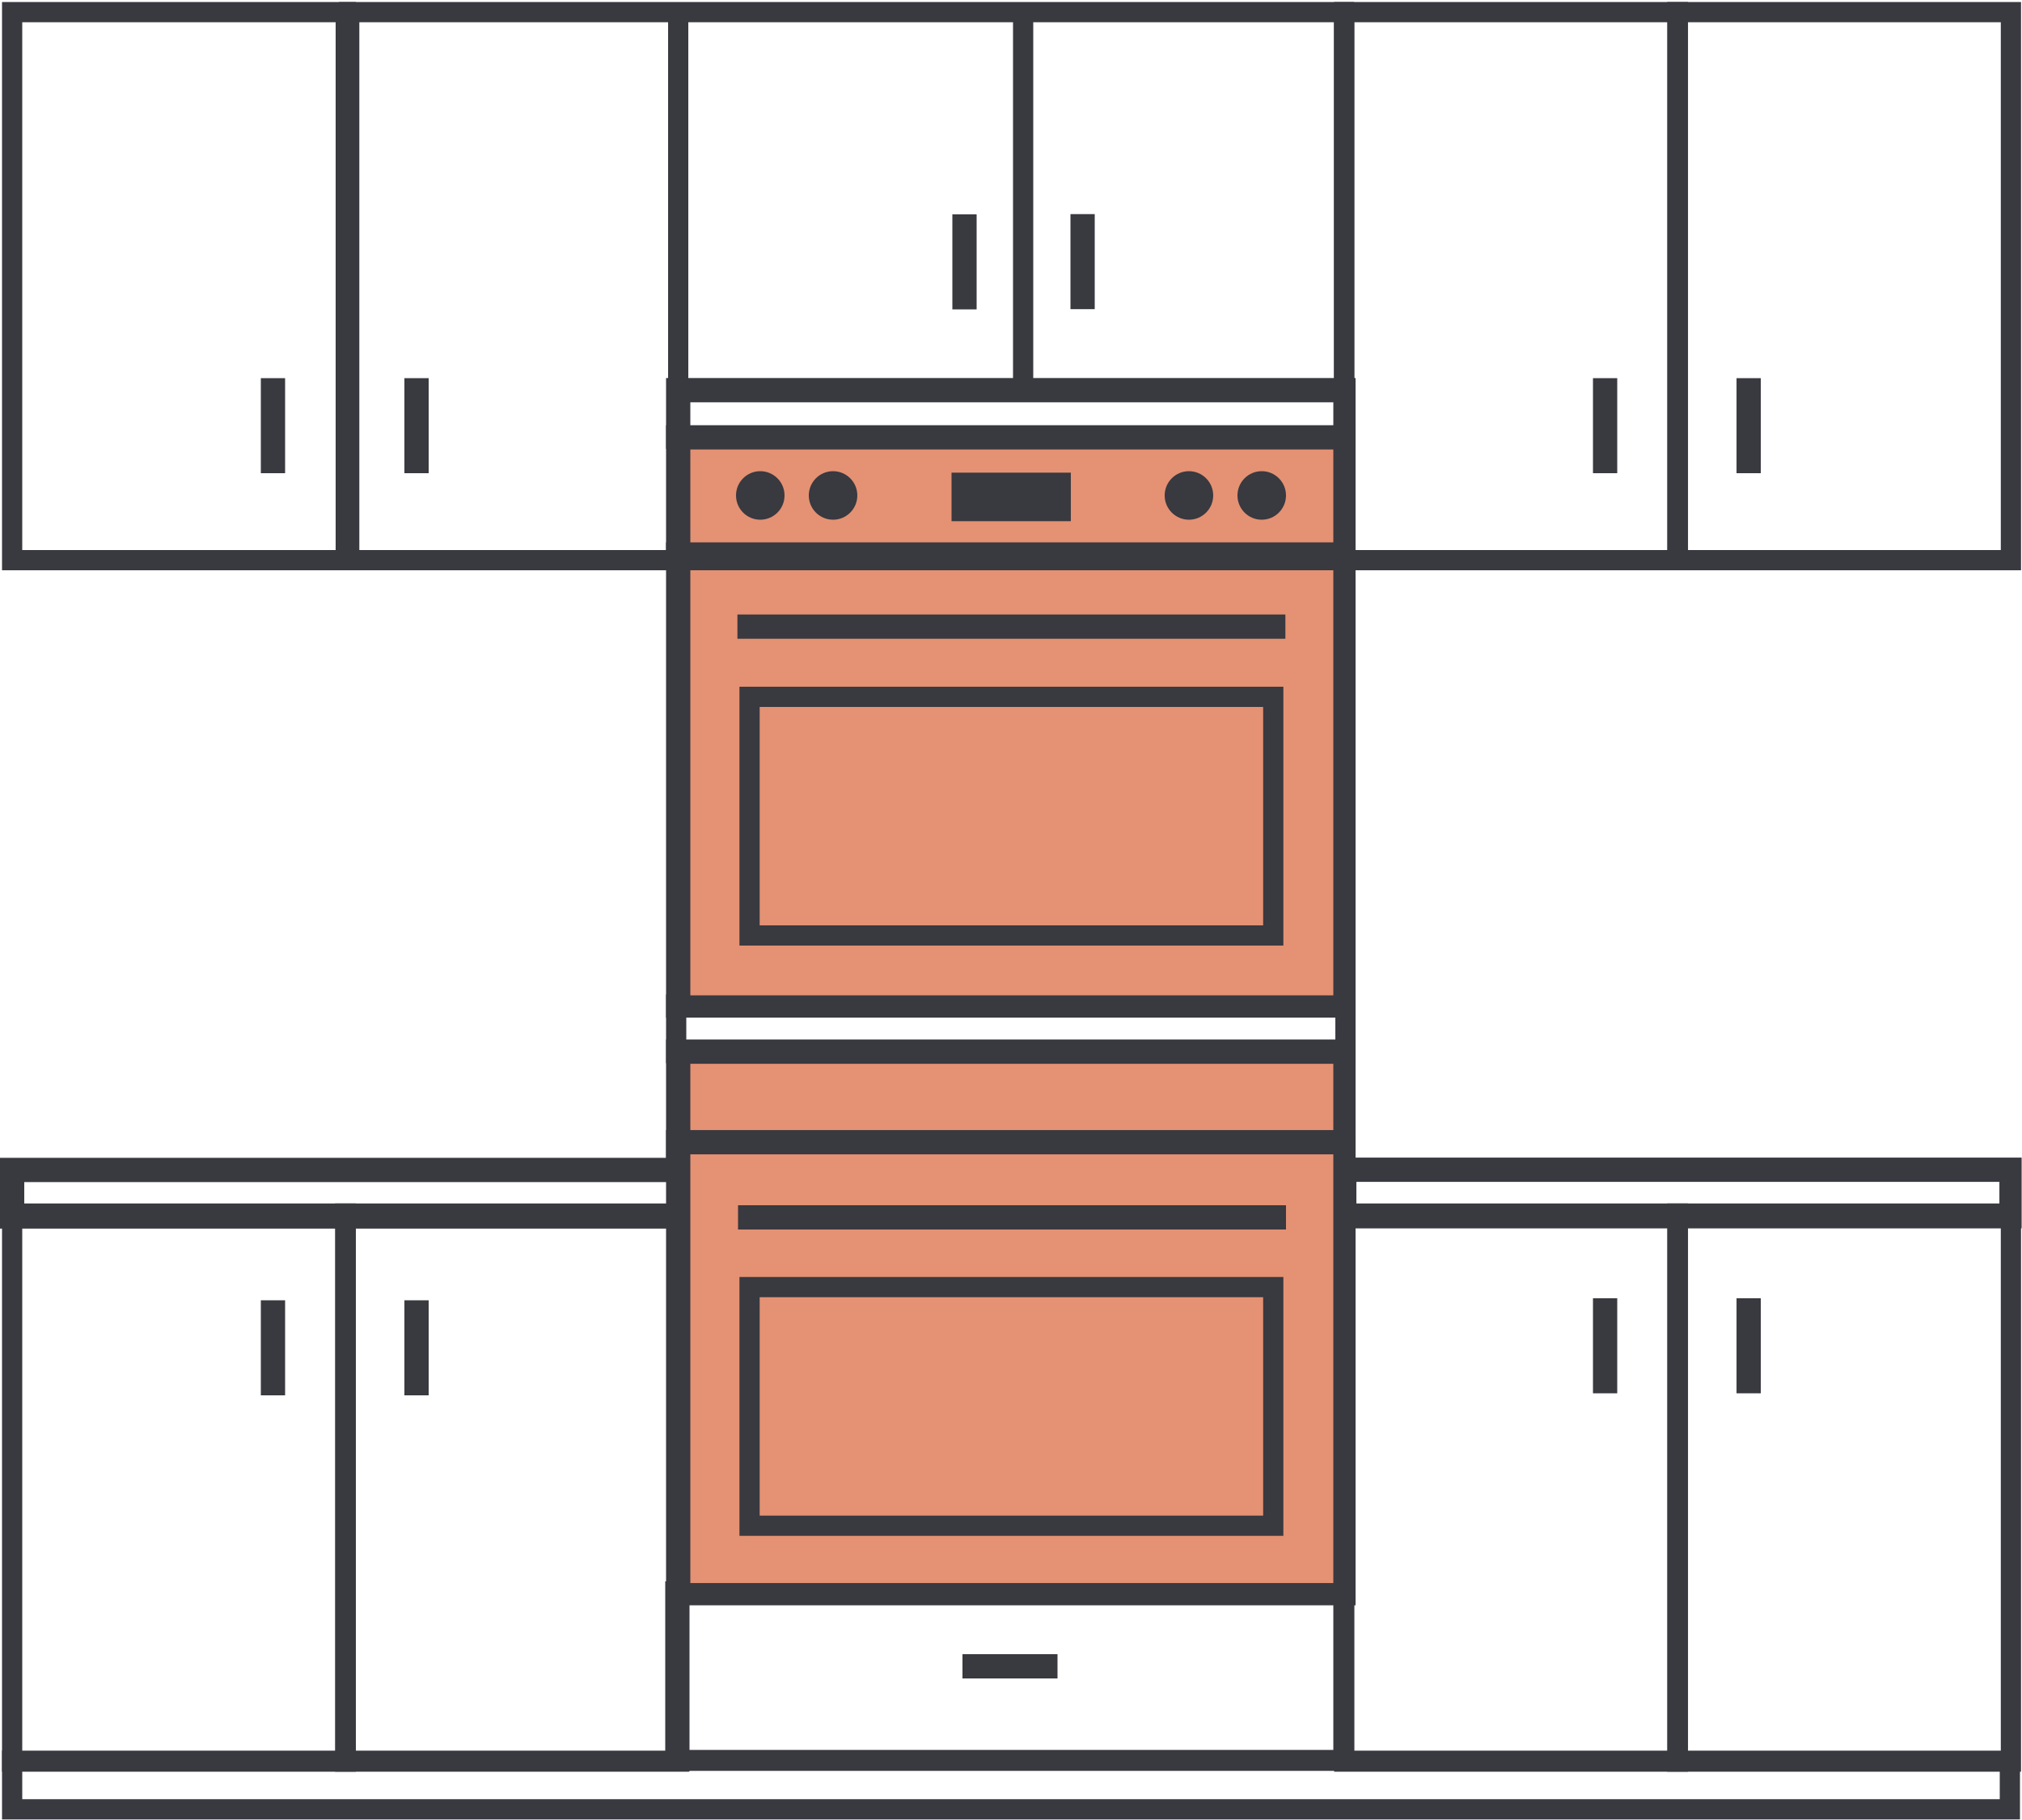 <?xml version="1.0" encoding="UTF-8"?>
<!-- Generator: Adobe Illustrator 25.4.6, SVG Export Plug-In . SVG Version: 6.00 Build 0)  -->
<svg xmlns="http://www.w3.org/2000/svg" xmlns:xlink="http://www.w3.org/1999/xlink" version="1.1" id="double_oven_ic" x="0px" y="0px" viewBox="0 0 100 90" style="enable-background:new 0 0 100 90;" xml:space="preserve">
<style type="text/css">
	.st0{fill:none;}
	.st1{fill:#393940;}
	.st2{fill:none;stroke:#393940;}
	.st3{fill:#e49273;}
	.st4{fill:#393940;}
</style>
<g id="União_2" transform="translate(32.941 18.694)">
	<path id="Caminho_639" class="st0" d="M0,0h34.1v3.5H0V0z"></path>
	<path id="Caminho_640" class="st1" d="M1.2,1.2v1.2h31.8V1.2H1.2 M0,0h34.1v3.5H0V0z"></path>
</g>
<g id="Retângulo_280" transform="translate(0 86.471)">
	<rect id="Retângulo_546" y="0" class="st0" width="100" height="3.5"></rect>
	<rect id="Retângulo_547" x="0.6" y="0.6" class="st2" width="98.8" height="2.4"></rect>
</g>
<g id="Retângulo_289" transform="translate(32.941 49.078)">
	<rect id="Retângulo_548" x="0" y="0" class="st0" width="34.1" height="3.5"></rect>
	<rect id="Retângulo_549" x="0.5" y="0.6" class="st2" width="33.1" height="2.4"></rect>
</g>
<g id="Grupo_664" transform="translate(65.882)">
	<rect id="Retângulo_356" x="12.9" y="64.2" class="st1" width="1.2" height="4.7"></rect>
	<rect id="Retângulo_357" x="20" y="64.2" class="st1" width="1.2" height="4.7"></rect>
	<g id="Retângulo_358" transform="translate(0 59.412)">
		<rect id="Retângulo_550" x="0" y="0" class="st0" width="17.6" height="28.2"></rect>
		<rect id="Retângulo_551" x="0.6" y="0.6" class="st2" width="16.5" height="27.1"></rect>
	</g>
	<g id="Retângulo_359" transform="translate(16.47 59.412)">
		<rect id="Retângulo_552" x="0" y="0" class="st0" width="17.6" height="28.2"></rect>
		<rect id="Retângulo_553" x="0.6" y="0.6" class="st2" width="16.5" height="27.1"></rect>
	</g>
	<rect id="Retângulo_360" x="12.9" y="18.7" class="st1" width="1.2" height="4.7"></rect>
	<rect id="Retângulo_361" x="20" y="18.7" class="st1" width="1.2" height="4.7"></rect>
	<g id="Retângulo_362">
		<rect id="Retângulo_554" x="0" class="st0" width="17.6" height="28.2"></rect>
		<rect id="Retângulo_555" x="0.6" y="0.6" class="st2" width="16.5" height="27.1"></rect>
	</g>
	<g id="Retângulo_363" transform="translate(16.47)">
		<rect id="Retângulo_556" x="0" class="st0" width="17.6" height="28.2"></rect>
		<rect id="Retângulo_557" x="0.6" y="0.6" class="st2" width="16.5" height="27.1"></rect>
	</g>
	<g id="União_4" transform="translate(0 57.244)">
		<path id="Caminho_641" class="st0" d="M0,0h34.1v3.5H0V0z"></path>
		<path id="Caminho_642" class="st1" d="M1.2,1.2v1.2h31.8V1.2H1.2 M0,0h34.1v3.5H0V0z"></path>
	</g>
</g>
<g id="Caminho_621" transform="translate(32.941 21.027)">
	<path id="Caminho_643" class="st3" d="M33.5,6.5H0.6V0.6h32.9V6.5z"></path>
	<path id="Caminho_644" class="st1" d="M1.2,1.2v4.7h31.8V1.2L1.2,1.2 M0,0h34.1v7.1H0V0z"></path>
</g>
<g id="Caminho_620" transform="translate(32.941 26.821)">
	<path id="Caminho_645" class="st3" d="M33.5,22.9H0.6V0.6h32.9V22.9z"></path>
	<path id="Caminho_646" class="st1" d="M1.2,1.2v21.2h31.8V1.2H1.2 M0,0h34.1v23.5H0L0,0z"></path>
</g>
<g id="Retângulo_367" transform="translate(36.47 30.387)">
	<rect id="Retângulo_558" x="0" y="0" class="st1" width="27.1" height="1.2"></rect>
</g>
<g id="Retângulo_368" transform="translate(36.47 33.859)">
	<rect id="Retângulo_559" x="0" y="0" class="st0" width="27.1" height="12.9"></rect>
	<rect id="Retângulo_560" x="0.6" y="0.6" class="st2" width="25.9" height="11.8"></rect>
</g>
<circle id="Elipse_15" class="st1" cx="62.4" cy="24.5" r="1.2"></circle>
<circle id="Elipse_16" class="st1" cx="58.8" cy="24.5" r="1.2"></circle>
<circle id="Elipse_17" class="st1" cx="41.2" cy="24.5" r="1.2"></circle>
<circle id="Elipse_18" class="st1" cx="37.6" cy="24.5" r="1.2"></circle>
<g id="Retângulo_369" transform="translate(47.059 23.373)">
	<rect id="Retângulo_561" x="0" y="0" class="st1" width="5.9" height="2.4"></rect>
</g>
<rect id="Retângulo_562" x="47.1" y="10.6" class="st4" width="1.2" height="4.7"></rect>
<rect id="Retângulo_563" x="47.6" y="11.2" class="st2" width="0" height="3.5"></rect>
<g id="Retângulo_427" transform="translate(52.941 10.588)">
	<rect id="Retângulo_564" x="0" y="0" class="st4" width="1.2" height="4.7"></rect>
	<rect id="Retângulo_565" x="0.6" y="0.6" class="st2" width="0" height="3.5"></rect>
</g>
<g id="Retângulo_429" transform="translate(32.941)">
	<rect id="Retângulo_566" x="0" class="st0" width="33.7" height="1.2"></rect>
	<path id="Caminho_647" class="st2" d="M0.6,0.6L0.6,0.6z"></path>
</g>
<g id="Retângulo_430" transform="translate(50 0.588)">
	<rect id="Retângulo_567" y="-0.6" class="st0" width="1.2" height="19.4"></rect>
	<path id="Caminho_648" class="st2" d="M0.6,0v18.2l0,0V0z"></path>
</g>
<g id="Retângulo_431" transform="translate(32.941 0.588)">
	<rect id="Retângulo_568" x="0" y="-0.6" class="st0" width="1.2" height="19.4"></rect>
	<path id="Caminho_649" class="st2" d="M0.6,0v18.2l0,0V0z"></path>
</g>
<rect id="Retângulo_432" x="32.9" y="78.2" class="st1" width="1.2" height="9.4"></rect>
<rect id="Retângulo_356-2" x="12.9" y="64.3" class="st1" width="1.2" height="4.7"></rect>
<rect id="Retângulo_357-2" x="20" y="64.3" class="st1" width="1.2" height="4.7"></rect>
<g id="Retângulo_358-2" transform="translate(0 59.412)">
	<rect id="Retângulo_569" y="0" class="st0" width="17.6" height="28.2"></rect>
	<rect id="Retângulo_570" x="0.6" y="0.6" class="st2" width="16.5" height="27.1"></rect>
</g>
<g id="Retângulo_359-2" transform="translate(16.471 59.412)">
	<rect id="Retângulo_571" x="0" y="0" class="st0" width="17.6" height="28.2"></rect>
	<rect id="Retângulo_572" x="0.6" y="0.6" class="st2" width="16.5" height="27.1"></rect>
</g>
<rect id="Retângulo_360-2" x="12.9" y="18.7" class="st1" width="1.2" height="4.7"></rect>
<rect id="Retângulo_361-2" x="20" y="18.7" class="st1" width="1.2" height="4.7"></rect>
<g id="Retângulo_362-2" transform="translate(0)">
	<rect id="Retângulo_573" class="st0" width="17.6" height="28.2"></rect>
	<rect id="Retângulo_574" x="0.6" y="0.6" class="st2" width="16.5" height="27.1"></rect>
</g>
<g id="Retângulo_363-2" transform="translate(16.471)">
	<rect id="Retângulo_575" x="-1" class="st0" width="52.7" height="28.2"></rect>
	<rect id="Retângulo_576" x="0.8" y="0.6" class="st2" width="49.2" height="27.1"></rect>
</g>
<g id="União_4-2" transform="translate(0 57.255)">
	<path id="Caminho_650" class="st0" d="M0,0h34.1v3.5H0V0z"></path>
	<path id="Caminho_651" class="st1" d="M1.2,1.2v1.2h31.8V1.2H1.2 M0,0h34.1v3.5H0L0,0z"></path>
</g>
<g id="Caminho_622" transform="translate(32.941 51.405)">
	<path id="Caminho_652" class="st3" d="M33.5,5.3H0.6V0.6h32.9V5.3z"></path>
	<path id="Caminho_653" class="st1" d="M1.2,1.2v3.5h31.8V1.2H1.2 M0,0h34.1v5.9H0L0,0z"></path>
</g>
<g id="Caminho_623" transform="translate(32.941 55.883)">
	<path id="Caminho_654" class="st3" d="M33.5,22.9H0.6V0.6h32.9V22.9z"></path>
	<path id="Caminho_655" class="st1" d="M1.2,1.2v21.2h31.8V1.2H1.2 M0,0h34.1v23.5H0L0,0z"></path>
</g>
<rect id="Retângulo_370" x="36.5" y="59.6" class="st1" width="27.1" height="1.2"></rect>
<g id="Retângulo_371" transform="translate(36.47 63.048)">
	<rect id="Retângulo_577" x="0" y="0" class="st0" width="27.1" height="12.9"></rect>
	<rect id="Retângulo_578" x="0.6" y="0.6" class="st2" width="25.9" height="11.8"></rect>
</g>
<rect id="Retângulo_433" x="47.6" y="81.8" class="st1" width="4.7" height="1.2"></rect>
<g id="Retângulo_434" transform="translate(32.941 78.235)">
	<rect id="Retângulo_579" x="0" y="0" class="st0" width="34.1" height="9.4"></rect>
	<rect id="Retângulo_580" x="0.6" y="0.6" class="st2" width="32.9" height="8.2"></rect>
</g>
</svg>
